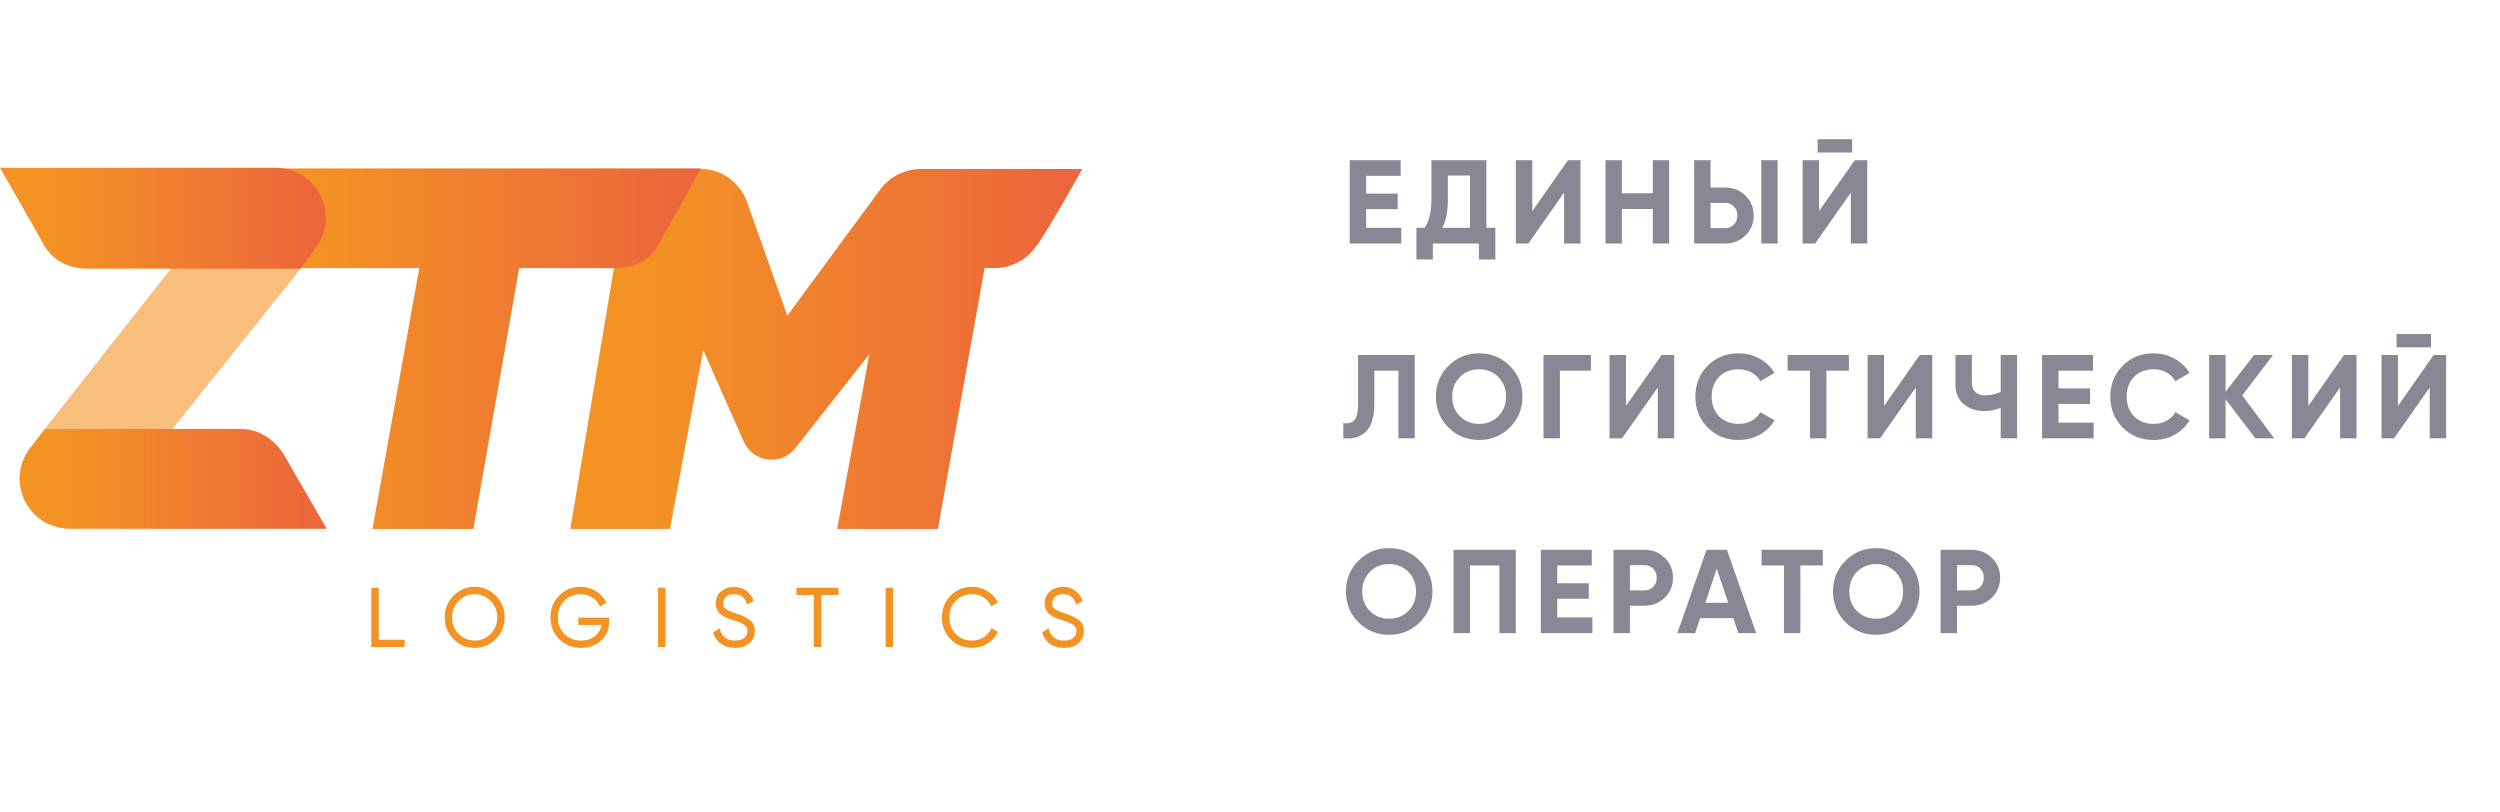 <svg width="231" height="75" viewBox="0 0 231 75" fill="none" xmlns="http://www.w3.org/2000/svg">
<path d="M85.127 15.614C83.688 15.614 82.249 16.287 81.385 17.441L72.749 29.167L69.007 18.594C68.335 16.864 66.704 15.614 64.785 15.614H58.26L52.695 48.871H61.907L64.977 32.339L68.719 40.797C69.583 42.72 72.174 43.104 73.517 41.374L80.33 32.723L77.355 48.871H86.662L90.98 24.745C90.98 24.745 92.132 24.842 92.996 24.649C94.051 24.361 95.01 23.784 95.682 22.823C96.642 21.67 100 15.614 100 15.614H85.127Z" fill="url(#paint0_linear_231_1001)"/>
<path d="M64.793 15.558H22.592V24.774H38.742L34.416 48.872H43.74L47.97 24.774H56.718C58.737 24.774 60.179 24.006 60.948 22.374L64.793 15.558Z" fill="url(#paint1_linear_231_1001)"/>
<path opacity="0.6" d="M27.859 24.73H15.864L4.134 39.632H15.937L27.859 24.73Z" fill="#F39323"/>
<path d="M29.036 23.095C31.439 20.211 29.613 15.596 25.478 15.5H0L2.307 19.538L3.942 22.422C4.711 23.961 6.153 24.826 8.172 24.826H27.786L29.036 23.095Z" fill="url(#paint2_linear_231_1001)"/>
<path d="M26.247 42.036C25.286 40.498 23.844 39.633 22.209 39.633H16.056H15.96H4.134L2.884 41.267C0.481 44.152 2.307 48.767 6.442 48.863H30.189L26.247 42.036Z" fill="url(#paint3_linear_231_1001)"/>
<path d="M34.844 59.263H37.241V59.632H34.459V54.457H34.844V59.263Z" fill="#F39323"/>
<path d="M45.717 58.938C45.209 59.455 44.589 59.714 43.858 59.714C43.127 59.714 42.508 59.455 41.999 58.938C41.491 58.415 41.237 57.784 41.237 57.045C41.237 56.306 41.491 55.677 41.999 55.16C42.508 54.637 43.127 54.376 43.858 54.376C44.589 54.376 45.209 54.637 45.717 55.16C46.226 55.677 46.48 56.306 46.48 57.045C46.48 57.784 46.226 58.415 45.717 58.938ZM42.268 58.671C42.704 59.115 43.234 59.337 43.858 59.337C44.483 59.337 45.011 59.115 45.441 58.671C45.877 58.223 46.095 57.681 46.095 57.045C46.095 56.409 45.877 55.869 45.441 55.426C45.011 54.977 44.483 54.753 43.858 54.753C43.234 54.753 42.704 54.977 42.268 55.426C41.837 55.869 41.622 56.409 41.622 57.045C41.622 57.681 41.837 58.223 42.268 58.671Z" fill="#F39323"/>
<path d="M56.141 57.222V57.422C56.141 58.068 55.915 58.612 55.465 59.056C55.015 59.494 54.422 59.714 53.686 59.714C52.912 59.714 52.273 59.457 51.769 58.945C51.266 58.427 51.014 57.794 51.014 57.045C51.014 56.296 51.263 55.665 51.762 55.152C52.261 54.635 52.892 54.376 53.657 54.376C54.122 54.376 54.548 54.489 54.935 54.716C55.327 54.943 55.63 55.246 55.843 55.625L55.502 55.832C55.332 55.507 55.08 55.246 54.746 55.049C54.417 54.852 54.054 54.753 53.657 54.753C52.999 54.753 52.456 54.975 52.031 55.418C51.609 55.857 51.399 56.399 51.399 57.045C51.399 57.691 51.612 58.235 52.038 58.679C52.464 59.117 53.013 59.337 53.686 59.337C54.282 59.337 54.763 59.172 55.131 58.841C55.499 58.511 55.705 58.095 55.748 57.592H53.592V57.222H56.141Z" fill="#F39323"/>
<path d="M60.954 54.457H61.339V59.632H60.954V54.457Z" fill="#F39323"/>
<path d="M67.93 59.714C67.461 59.714 67.061 59.605 66.732 59.388C66.408 59.167 66.188 58.868 66.072 58.494L66.406 58.294C66.498 58.615 66.672 58.868 66.928 59.056C67.19 59.243 67.524 59.337 67.93 59.337C68.342 59.337 68.657 59.241 68.874 59.048C69.097 58.856 69.208 58.607 69.208 58.302C69.208 58.016 69.102 57.797 68.889 57.644C68.676 57.491 68.344 57.341 67.894 57.193C67.73 57.139 67.609 57.099 67.531 57.074C67.458 57.045 67.352 57.003 67.212 56.949C67.071 56.89 66.967 56.838 66.899 56.794C66.832 56.749 66.749 56.69 66.652 56.616C66.56 56.542 66.493 56.468 66.449 56.394C66.406 56.315 66.367 56.224 66.333 56.121C66.299 56.012 66.282 55.894 66.282 55.766C66.282 55.347 66.427 55.012 66.718 54.76C67.013 54.504 67.381 54.376 67.822 54.376C68.219 54.376 68.557 54.477 68.838 54.679C69.119 54.881 69.325 55.142 69.455 55.463L69.129 55.648C68.886 55.051 68.451 54.753 67.822 54.753C67.473 54.753 67.195 54.847 66.986 55.034C66.778 55.221 66.674 55.46 66.674 55.751C66.674 56.032 66.771 56.242 66.965 56.38C67.158 56.517 67.475 56.66 67.916 56.808C68.197 56.902 68.415 56.983 68.569 57.052C68.729 57.116 68.899 57.208 69.078 57.326C69.262 57.439 69.395 57.577 69.477 57.74C69.559 57.898 69.601 58.082 69.601 58.294C69.601 58.723 69.448 59.068 69.143 59.329C68.838 59.586 68.434 59.714 67.93 59.714Z" fill="#F39323"/>
<path d="M77.333 54.457V54.827H75.735V59.632H75.343V54.827H73.746V54.457H77.333Z" fill="#F39323"/>
<path d="M81.98 54.457H82.365V59.632H81.98V54.457Z" fill="#F39323"/>
<path d="M89.827 59.714C89.062 59.714 88.43 59.457 87.932 58.945C87.433 58.427 87.184 57.794 87.184 57.045C87.184 56.296 87.433 55.665 87.932 55.152C88.43 54.635 89.062 54.376 89.827 54.376C90.292 54.376 90.718 54.489 91.105 54.716C91.492 54.938 91.792 55.239 92.005 55.618L91.664 55.818C91.495 55.497 91.245 55.241 90.916 55.049C90.587 54.852 90.224 54.753 89.827 54.753C89.168 54.753 88.626 54.975 88.2 55.418C87.779 55.857 87.569 56.399 87.569 57.045C87.569 57.691 87.779 58.235 88.2 58.679C88.626 59.117 89.168 59.337 89.827 59.337C90.224 59.337 90.589 59.238 90.923 59.041C91.257 58.844 91.509 58.58 91.679 58.25L92.02 58.45C91.812 58.834 91.511 59.142 91.119 59.374C90.727 59.6 90.296 59.714 89.827 59.714Z" fill="#F39323"/>
<path d="M98.33 59.714C97.86 59.714 97.461 59.605 97.132 59.388C96.807 59.167 96.587 58.868 96.471 58.494L96.805 58.294C96.897 58.615 97.071 58.868 97.328 59.056C97.589 59.243 97.923 59.337 98.33 59.337C98.741 59.337 99.056 59.241 99.274 59.048C99.497 58.856 99.608 58.607 99.608 58.302C99.608 58.016 99.501 57.797 99.288 57.644C99.075 57.491 98.744 57.341 98.294 57.193C98.129 57.139 98.008 57.099 97.93 57.074C97.858 57.045 97.751 57.003 97.611 56.949C97.471 56.89 97.367 56.838 97.299 56.794C97.231 56.749 97.149 56.69 97.052 56.616C96.96 56.542 96.892 56.468 96.849 56.394C96.805 56.315 96.766 56.224 96.732 56.121C96.698 56.012 96.681 55.894 96.681 55.766C96.681 55.347 96.827 55.012 97.117 54.76C97.412 54.504 97.78 54.376 98.221 54.376C98.618 54.376 98.957 54.477 99.238 54.679C99.518 54.881 99.724 55.142 99.855 55.463L99.528 55.648C99.286 55.051 98.85 54.753 98.221 54.753C97.872 54.753 97.594 54.847 97.386 55.034C97.178 55.221 97.074 55.46 97.074 55.751C97.074 56.032 97.171 56.242 97.364 56.38C97.558 56.517 97.875 56.66 98.315 56.808C98.596 56.902 98.814 56.983 98.969 57.052C99.129 57.116 99.298 57.208 99.477 57.326C99.661 57.439 99.794 57.577 99.877 57.74C99.959 57.898 100 58.082 100 58.294C100 58.723 99.847 59.068 99.543 59.329C99.238 59.586 98.833 59.714 98.33 59.714Z" fill="#F39323"/>
<path d="M34.844 59.263H37.241V59.632H34.459V54.457H34.844V59.263Z" stroke="#F39323" stroke-width="0.3"/>
<path d="M45.717 58.938C45.209 59.455 44.589 59.714 43.858 59.714C43.127 59.714 42.508 59.455 41.999 58.938C41.491 58.415 41.237 57.784 41.237 57.045C41.237 56.306 41.491 55.677 41.999 55.16C42.508 54.637 43.127 54.376 43.858 54.376C44.589 54.376 45.209 54.637 45.717 55.16C46.226 55.677 46.48 56.306 46.48 57.045C46.48 57.784 46.226 58.415 45.717 58.938ZM42.268 58.671C42.704 59.115 43.234 59.337 43.858 59.337C44.483 59.337 45.011 59.115 45.441 58.671C45.877 58.223 46.095 57.681 46.095 57.045C46.095 56.409 45.877 55.869 45.441 55.426C45.011 54.977 44.483 54.753 43.858 54.753C43.234 54.753 42.704 54.977 42.268 55.426C41.837 55.869 41.622 56.409 41.622 57.045C41.622 57.681 41.837 58.223 42.268 58.671Z" stroke="#F39323" stroke-width="0.3"/>
<path d="M56.141 57.222V57.422C56.141 58.068 55.915 58.612 55.465 59.056C55.015 59.494 54.422 59.714 53.686 59.714C52.912 59.714 52.273 59.457 51.769 58.945C51.266 58.427 51.014 57.794 51.014 57.045C51.014 56.296 51.263 55.665 51.762 55.152C52.261 54.635 52.892 54.376 53.657 54.376C54.122 54.376 54.548 54.489 54.935 54.716C55.327 54.943 55.63 55.246 55.843 55.625L55.502 55.832C55.332 55.507 55.08 55.246 54.746 55.049C54.417 54.852 54.054 54.753 53.657 54.753C52.999 54.753 52.456 54.975 52.031 55.418C51.609 55.857 51.399 56.399 51.399 57.045C51.399 57.691 51.612 58.235 52.038 58.679C52.464 59.117 53.013 59.337 53.686 59.337C54.282 59.337 54.763 59.172 55.131 58.841C55.499 58.511 55.705 58.095 55.748 57.592H53.592V57.222H56.141Z" stroke="#F39323" stroke-width="0.3"/>
<path d="M60.954 54.457H61.339V59.632H60.954V54.457Z" stroke="#F39323" stroke-width="0.3"/>
<path d="M67.93 59.714C67.461 59.714 67.061 59.605 66.732 59.388C66.408 59.167 66.188 58.868 66.072 58.494L66.406 58.294C66.498 58.615 66.672 58.868 66.928 59.056C67.19 59.243 67.524 59.337 67.93 59.337C68.342 59.337 68.657 59.241 68.874 59.048C69.097 58.856 69.208 58.607 69.208 58.302C69.208 58.016 69.102 57.797 68.889 57.644C68.676 57.491 68.344 57.341 67.894 57.193C67.73 57.139 67.609 57.099 67.531 57.074C67.458 57.045 67.352 57.003 67.212 56.949C67.071 56.89 66.967 56.838 66.899 56.794C66.832 56.749 66.749 56.69 66.652 56.616C66.56 56.542 66.493 56.468 66.449 56.394C66.406 56.315 66.367 56.224 66.333 56.121C66.299 56.012 66.282 55.894 66.282 55.766C66.282 55.347 66.427 55.012 66.718 54.76C67.013 54.504 67.381 54.376 67.822 54.376C68.219 54.376 68.557 54.477 68.838 54.679C69.119 54.881 69.325 55.142 69.455 55.463L69.129 55.648C68.886 55.051 68.451 54.753 67.822 54.753C67.473 54.753 67.195 54.847 66.986 55.034C66.778 55.221 66.674 55.46 66.674 55.751C66.674 56.032 66.771 56.242 66.965 56.38C67.158 56.517 67.475 56.66 67.916 56.808C68.197 56.902 68.415 56.983 68.569 57.052C68.729 57.116 68.899 57.208 69.078 57.326C69.262 57.439 69.395 57.577 69.477 57.74C69.559 57.898 69.601 58.082 69.601 58.294C69.601 58.723 69.448 59.068 69.143 59.329C68.838 59.586 68.434 59.714 67.93 59.714Z" stroke="#F39323" stroke-width="0.3"/>
<path d="M77.333 54.457V54.827H75.735V59.632H75.343V54.827H73.746V54.457H77.333Z" stroke="#F39323" stroke-width="0.3"/>
<path d="M81.98 54.457H82.365V59.632H81.98V54.457Z" stroke="#F39323" stroke-width="0.3"/>
<path d="M89.827 59.714C89.062 59.714 88.43 59.457 87.932 58.945C87.433 58.427 87.184 57.794 87.184 57.045C87.184 56.296 87.433 55.665 87.932 55.152C88.43 54.635 89.062 54.376 89.827 54.376C90.292 54.376 90.718 54.489 91.105 54.716C91.492 54.938 91.792 55.239 92.005 55.618L91.664 55.818C91.495 55.497 91.245 55.241 90.916 55.049C90.587 54.852 90.224 54.753 89.827 54.753C89.168 54.753 88.626 54.975 88.2 55.418C87.779 55.857 87.569 56.399 87.569 57.045C87.569 57.691 87.779 58.235 88.2 58.679C88.626 59.117 89.168 59.337 89.827 59.337C90.224 59.337 90.589 59.238 90.923 59.041C91.257 58.844 91.509 58.58 91.679 58.25L92.02 58.45C91.812 58.834 91.511 59.142 91.119 59.374C90.727 59.6 90.296 59.714 89.827 59.714Z" stroke="#F39323" stroke-width="0.3"/>
<path d="M98.33 59.714C97.86 59.714 97.461 59.605 97.132 59.388C96.807 59.167 96.587 58.868 96.471 58.494L96.805 58.294C96.897 58.615 97.071 58.868 97.328 59.056C97.589 59.243 97.923 59.337 98.33 59.337C98.741 59.337 99.056 59.241 99.274 59.048C99.497 58.856 99.608 58.607 99.608 58.302C99.608 58.016 99.501 57.797 99.288 57.644C99.075 57.491 98.744 57.341 98.294 57.193C98.129 57.139 98.008 57.099 97.93 57.074C97.858 57.045 97.751 57.003 97.611 56.949C97.471 56.89 97.367 56.838 97.299 56.794C97.231 56.749 97.149 56.69 97.052 56.616C96.96 56.542 96.892 56.468 96.849 56.394C96.805 56.315 96.766 56.224 96.732 56.121C96.698 56.012 96.681 55.894 96.681 55.766C96.681 55.347 96.827 55.012 97.117 54.76C97.412 54.504 97.78 54.376 98.221 54.376C98.618 54.376 98.957 54.477 99.238 54.679C99.518 54.881 99.724 55.142 99.855 55.463L99.528 55.648C99.286 55.051 98.85 54.753 98.221 54.753C97.872 54.753 97.594 54.847 97.386 55.034C97.178 55.221 97.074 55.46 97.074 55.751C97.074 56.032 97.171 56.242 97.364 56.38C97.558 56.517 97.875 56.66 98.315 56.808C98.596 56.902 98.814 56.983 98.969 57.052C99.129 57.116 99.298 57.208 99.477 57.326C99.661 57.439 99.794 57.577 99.877 57.74C99.959 57.898 100 58.082 100 58.294C100 58.723 99.847 59.068 99.543 59.329C99.238 59.586 98.833 59.714 98.33 59.714Z" stroke="#F39323" stroke-width="0.3"/>
<path d="M126.233 21.048H129.478V22.5H124.715V14.8H129.423V16.252H126.233V17.891H129.148V19.321H126.233V21.048ZM137.346 21.048H138.171V23.974H136.653V22.5H132.396V23.974H130.878V21.048H131.626C132.051 20.454 132.264 19.585 132.264 18.441V14.8H137.346V21.048ZM133.254 21.048H135.828V16.219H133.782V18.463C133.782 19.578 133.606 20.439 133.254 21.048ZM144.519 22.5V17.803L141.219 22.5H140.064V14.8H141.582V19.508L144.882 14.8H146.037V22.5H144.519ZM152.723 14.8H154.23V22.5H152.723V19.31H149.863V22.5H148.345V14.8H149.863V17.858H152.723V14.8ZM156.541 22.5V14.8H158.059V17.33H159.412C160.152 17.33 160.776 17.579 161.282 18.078C161.788 18.577 162.041 19.189 162.041 19.915C162.041 20.641 161.788 21.253 161.282 21.752C160.776 22.251 160.152 22.5 159.412 22.5H156.541ZM162.745 22.5V14.8H164.252V22.5H162.745ZM158.059 21.081H159.412C159.734 21.081 160.002 20.971 160.215 20.751C160.427 20.531 160.534 20.252 160.534 19.915C160.534 19.578 160.427 19.299 160.215 19.079C160.002 18.859 159.734 18.749 159.412 18.749H158.059V21.081ZM167.948 14.096V12.864H171.138V14.096H167.948ZM171.017 22.5V17.803L167.717 22.5H166.562V14.8H168.08V19.508L171.38 14.8H172.535V22.5H171.017ZM124.121 40.5V39.092C124.576 39.158 124.917 39.066 125.144 38.817C125.371 38.568 125.485 38.08 125.485 37.354V32.8H130.721V40.5H129.214V34.252H126.992V37.31C126.992 37.977 126.911 38.538 126.75 38.993C126.589 39.448 126.365 39.785 126.079 40.005C125.8 40.225 125.5 40.372 125.177 40.445C124.862 40.518 124.51 40.537 124.121 40.5ZM139.508 39.499C138.73 40.269 137.784 40.654 136.67 40.654C135.555 40.654 134.609 40.269 133.832 39.499C133.062 38.722 132.677 37.772 132.677 36.65C132.677 35.528 133.062 34.582 133.832 33.812C134.609 33.035 135.555 32.646 136.67 32.646C137.784 32.646 138.73 33.035 139.508 33.812C140.285 34.582 140.674 35.528 140.674 36.65C140.674 37.772 140.285 38.722 139.508 39.499ZM134.899 38.465C135.375 38.934 135.966 39.169 136.67 39.169C137.374 39.169 137.964 38.934 138.441 38.465C138.917 37.988 139.156 37.383 139.156 36.65C139.156 35.917 138.917 35.312 138.441 34.835C137.964 34.358 137.374 34.12 136.67 34.12C135.966 34.12 135.375 34.358 134.899 34.835C134.422 35.312 134.184 35.917 134.184 36.65C134.184 37.383 134.422 37.988 134.899 38.465ZM146.999 32.8V34.252H144.139V40.5H142.621V32.8H146.999ZM153.176 40.5V35.803L149.876 40.5H148.721V32.8H150.239V37.508L153.539 32.8H154.694V40.5H153.176ZM160.655 40.654C159.496 40.654 158.539 40.269 157.784 39.499C157.028 38.729 156.651 37.779 156.651 36.65C156.651 35.513 157.028 34.564 157.784 33.801C158.539 33.031 159.496 32.646 160.655 32.646C161.351 32.646 161.993 32.811 162.58 33.141C163.174 33.464 163.636 33.904 163.966 34.461L162.657 35.22C162.466 34.875 162.195 34.608 161.843 34.417C161.491 34.219 161.095 34.12 160.655 34.12C159.907 34.12 159.302 34.355 158.84 34.824C158.385 35.293 158.158 35.902 158.158 36.65C158.158 37.391 158.385 37.996 158.84 38.465C159.302 38.934 159.907 39.169 160.655 39.169C161.095 39.169 161.491 39.074 161.843 38.883C162.202 38.685 162.473 38.417 162.657 38.08L163.966 38.839C163.636 39.396 163.177 39.84 162.591 40.17C162.004 40.493 161.359 40.654 160.655 40.654ZM170.839 32.8V34.252H168.76V40.5H167.242V34.252H165.174V32.8H170.839ZM177.021 40.5V35.803L173.721 40.5H172.566V32.8H174.084V37.508L177.384 32.8H178.539V40.5H177.021ZM184.863 32.8H186.381V40.5H184.863V37.684C184.393 37.882 183.891 37.981 183.356 37.981C182.578 37.981 181.937 37.765 181.431 37.332C180.932 36.892 180.683 36.298 180.683 35.55V32.8H182.201V35.352C182.201 35.719 182.307 36.008 182.52 36.221C182.74 36.426 183.029 36.529 183.389 36.529C183.924 36.529 184.415 36.423 184.863 36.21V32.8ZM190.207 39.048H193.452V40.5H188.689V32.8H193.397V34.252H190.207V35.891H193.122V37.321H190.207V39.048ZM199 40.654C197.841 40.654 196.884 40.269 196.129 39.499C195.374 38.729 194.996 37.779 194.996 36.65C194.996 35.513 195.374 34.564 196.129 33.801C196.884 33.031 197.841 32.646 199 32.646C199.697 32.646 200.338 32.811 200.925 33.141C201.519 33.464 201.981 33.904 202.311 34.461L201.002 35.22C200.811 34.875 200.54 34.608 200.188 34.417C199.836 34.219 199.44 34.12 199 34.12C198.252 34.12 197.647 34.355 197.185 34.824C196.73 35.293 196.503 35.902 196.503 36.65C196.503 37.391 196.73 37.996 197.185 38.465C197.647 38.934 198.252 39.169 199 39.169C199.44 39.169 199.836 39.074 200.188 38.883C200.547 38.685 200.819 38.417 201.002 38.08L202.311 38.839C201.981 39.396 201.523 39.84 200.936 40.17C200.349 40.493 199.704 40.654 199 40.654ZM210.14 40.5H208.391L205.641 36.892V40.5H204.123V32.8H205.641V36.199L208.281 32.8H210.03L207.181 36.54L210.14 40.5ZM216.226 40.5V35.803L212.926 40.5H211.771V32.8H213.289V37.508L216.589 32.8H217.744V40.5H216.226ZM221.438 32.096V30.864H224.628V32.096H221.438ZM224.507 40.5V35.803L221.207 40.5H220.052V32.8H221.57V37.508L224.87 32.8H226.025V40.5H224.507ZM131.194 57.499C130.417 58.269 129.471 58.654 128.356 58.654C127.241 58.654 126.295 58.269 125.518 57.499C124.748 56.722 124.363 55.772 124.363 54.65C124.363 53.528 124.748 52.582 125.518 51.812C126.295 51.035 127.241 50.646 128.356 50.646C129.471 50.646 130.417 51.035 131.194 51.812C131.971 52.582 132.36 53.528 132.36 54.65C132.36 55.772 131.971 56.722 131.194 57.499ZM126.585 56.465C127.062 56.934 127.652 57.169 128.356 57.169C129.06 57.169 129.65 56.934 130.127 56.465C130.604 55.988 130.842 55.383 130.842 54.65C130.842 53.917 130.604 53.312 130.127 52.835C129.65 52.358 129.06 52.12 128.356 52.12C127.652 52.12 127.062 52.358 126.585 52.835C126.108 53.312 125.87 53.917 125.87 54.65C125.87 55.383 126.108 55.988 126.585 56.465ZM140.06 50.8V58.5H138.542V52.252H135.825V58.5H134.307V50.8H140.06ZM143.891 57.048H147.136V58.5H142.373V50.8H147.081V52.252H143.891V53.891H146.806V55.321H143.891V57.048ZM151.957 50.8C152.698 50.8 153.321 51.049 153.827 51.548C154.333 52.047 154.586 52.659 154.586 53.385C154.586 54.111 154.333 54.723 153.827 55.222C153.321 55.721 152.698 55.97 151.957 55.97H150.604V58.5H149.086V50.8H151.957ZM151.957 54.551C152.28 54.551 152.548 54.441 152.76 54.221C152.973 53.994 153.079 53.715 153.079 53.385C153.079 53.048 152.973 52.769 152.76 52.549C152.548 52.329 152.28 52.219 151.957 52.219H150.604V54.551H151.957ZM160.621 58.5L160.159 57.114H157.09L156.628 58.5H154.989L157.684 50.8H159.565L162.271 58.5H160.621ZM157.574 55.695H159.686L158.63 52.549L157.574 55.695ZM168.433 50.8V52.252H166.354V58.5H164.836V52.252H162.768V50.8H168.433ZM176.199 57.499C175.421 58.269 174.475 58.654 173.361 58.654C172.246 58.654 171.3 58.269 170.523 57.499C169.753 56.722 169.368 55.772 169.368 54.65C169.368 53.528 169.753 52.582 170.523 51.812C171.3 51.035 172.246 50.646 173.361 50.646C174.475 50.646 175.421 51.035 176.199 51.812C176.976 52.582 177.365 53.528 177.365 54.65C177.365 55.772 176.976 56.722 176.199 57.499ZM171.59 56.465C172.066 56.934 172.657 57.169 173.361 57.169C174.065 57.169 174.655 56.934 175.132 56.465C175.608 55.988 175.847 55.383 175.847 54.65C175.847 53.917 175.608 53.312 175.132 52.835C174.655 52.358 174.065 52.12 173.361 52.12C172.657 52.12 172.066 52.358 171.59 52.835C171.113 53.312 170.875 53.917 170.875 54.65C170.875 55.383 171.113 55.988 171.59 56.465ZM182.183 50.8C182.923 50.8 183.547 51.049 184.053 51.548C184.559 52.047 184.812 52.659 184.812 53.385C184.812 54.111 184.559 54.723 184.053 55.222C183.547 55.721 182.923 55.97 182.183 55.97H180.83V58.5H179.312V50.8H182.183ZM182.183 54.551C182.505 54.551 182.773 54.441 182.986 54.221C183.198 53.994 183.305 53.715 183.305 53.385C183.305 53.048 183.198 52.769 182.986 52.549C182.773 52.329 182.505 52.219 182.183 52.219H180.83V54.551H182.183Z" fill="#878894"/>
<defs>
<linearGradient id="paint0_linear_231_1001" x1="52.695" y1="48.871" x2="97.973" y2="48.871" gradientUnits="userSpaceOnUse">
<stop offset="0.151" stop-color="#F39324"/>
<stop offset="1" stop-color="#EC663B"/>
</linearGradient>
<linearGradient id="paint1_linear_231_1001" x1="22.592" y1="48.872" x2="62.985" y2="48.872" gradientUnits="userSpaceOnUse">
<stop offset="0.151" stop-color="#F39324"/>
<stop offset="1" stop-color="#EC663B"/>
</linearGradient>
<linearGradient id="paint2_linear_231_1001" x1="1.20353e-06" y1="24.826" x2="28.819" y2="24.826" gradientUnits="userSpaceOnUse">
<stop offset="0.151" stop-color="#F39324"/>
<stop offset="1" stop-color="#EC663B"/>
</linearGradient>
<linearGradient id="paint3_linear_231_1001" x1="1.811" y1="48.863" x2="28.973" y2="48.863" gradientUnits="userSpaceOnUse">
<stop offset="0.151" stop-color="#F39324"/>
<stop offset="1" stop-color="#EC663B"/>
</linearGradient>
</defs>
</svg>
